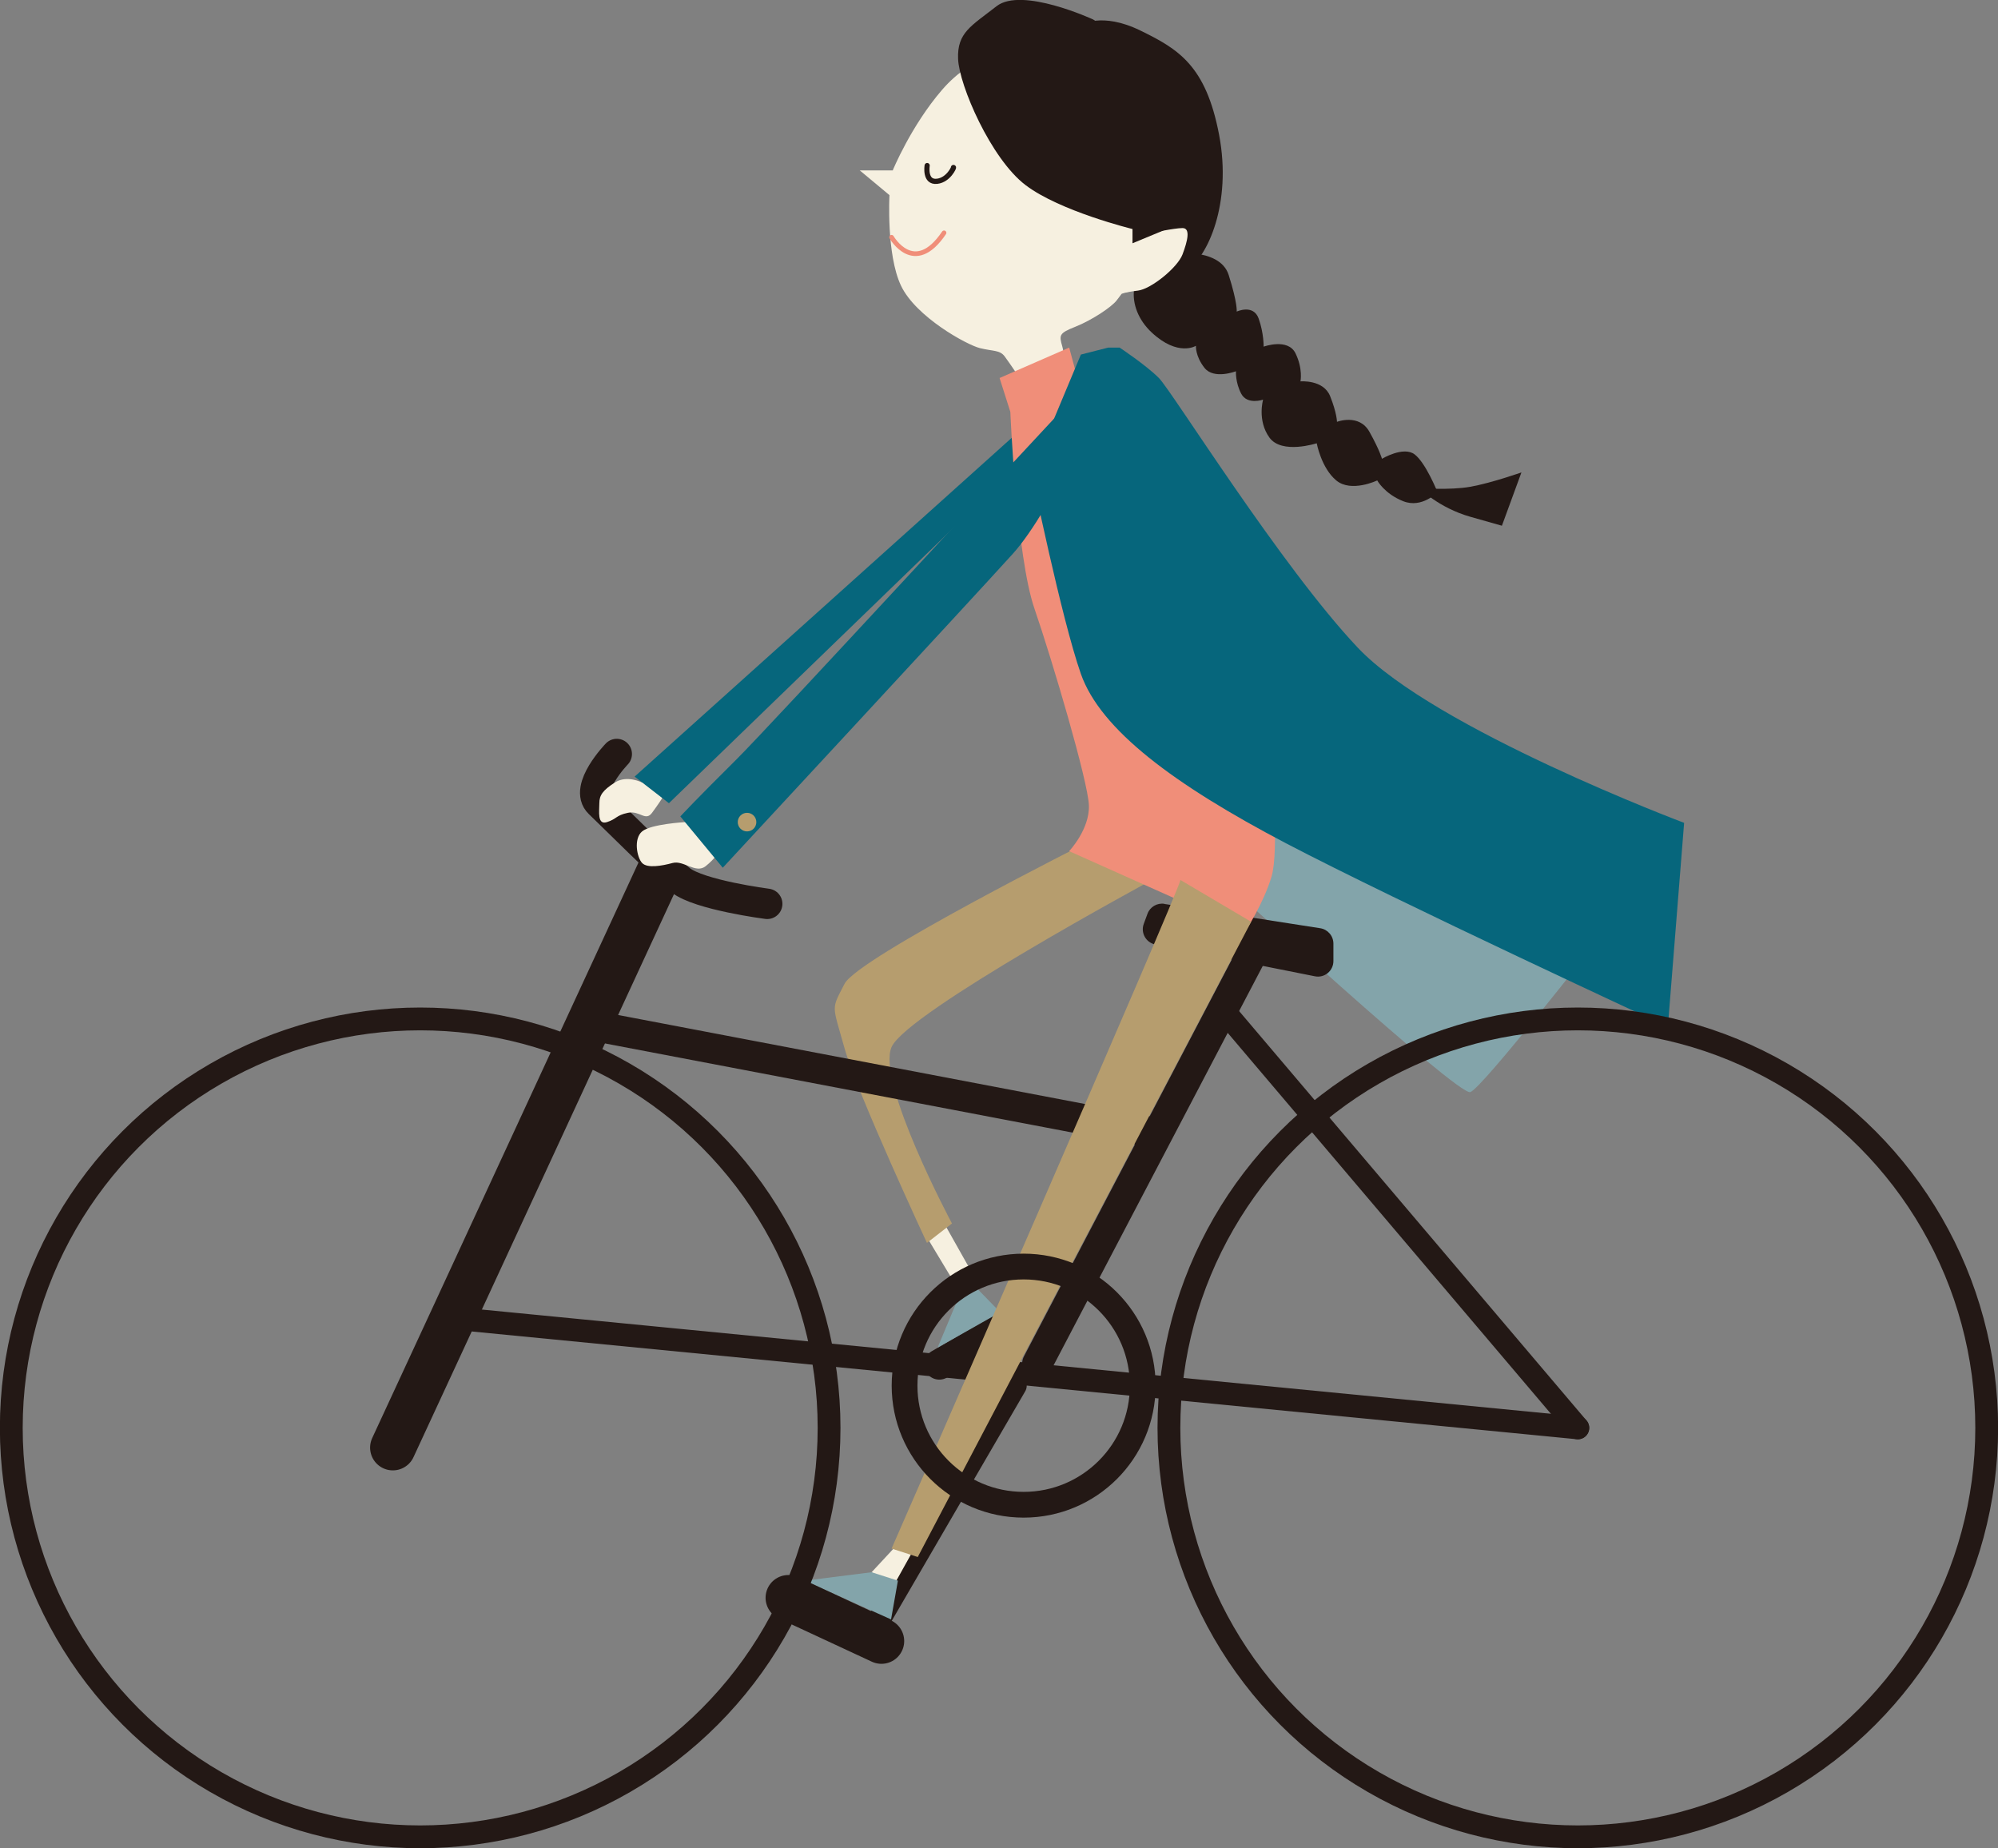 <?xml version="1.0" encoding="UTF-8"?><svg id="_レイヤー_2" xmlns="http://www.w3.org/2000/svg" viewBox="0 0 189.25 175.03"><rect x="0" y="0" width="189.25" height="175.03" fill="#808080" stroke="none"/><defs><style>.cls-1{fill:#f6f0e0;}.cls-2{stroke-width:.49px;}.cls-2,.cls-3,.cls-4,.cls-5,.cls-6,.cls-7,.cls-8{fill:none;}.cls-2,.cls-3,.cls-4,.cls-6,.cls-7,.cls-8{stroke:#231815;}.cls-2,.cls-3,.cls-5,.cls-6,.cls-7{stroke-linecap:round;}.cls-2,.cls-5{stroke-linejoin:round;}.cls-9{fill:#b69d6e;}.cls-3,.cls-4,.cls-6,.cls-7,.cls-8{stroke-miterlimit:10;}.cls-3,.cls-8{stroke-width:2.16px;}.cls-4{stroke-width:2.44px;}.cls-10{fill:#06667c;}.cls-5{stroke:#f08e79;stroke-width:.44px;}.cls-6{stroke-width:2.88px;}.cls-11{fill:#f08e79;}.cls-7{stroke-width:4.31px;}.cls-12{fill:#231815;}.cls-13{fill:#83a4aa;}</style></defs><g id="moji"><path class="cls-13" d="m151.32,89.04s-10.9,13.99-12.05,14.39-23.45-20.09-23.45-20.09l2.69-11.94,32.81,17.64Z"/><line class="cls-6" x1="88.97" y1="129.22" x2="96.17" y2="125.02"/><line class="cls-3" x1="82.05" y1="155.51" x2="96.17" y2="131.23"/><path class="cls-6" d="m58.42,71.41s-3.13,3.24-1.64,4.66,5.89,5.86,7.67,7.28c1.78,1.42,8.22,2.25,8.22,2.25"/><line class="cls-6" x1="119.26" y1="89.04" x2="98.26" y2="129.13"/><path class="cls-12" d="m110.29,85.61l14.76,2.3c.72.11,1.25.73,1.25,1.46v1.65c0,.93-.85,1.63-1.76,1.44l-15.11-3.01c-.89-.18-1.41-1.11-1.09-1.96l.35-.95c.24-.66.92-1.05,1.61-.94Z"/><polyline class="cls-7" points="37.21 137.1 42.89 124.84 62.73 81.95"/><polygon class="cls-13" points="90.8 122.86 92.49 121.97 94.74 124.28 88.81 127.63 90.8 122.86"/><polygon class="cls-1" points="86.93 146.06 84.45 150.51 82.56 148.9 85.69 145.53 86.93 146.06"/><polygon class="cls-1" points="87.8 117.18 91.25 122.91 92.71 121.68 89.42 115.84 87.8 117.18"/><path class="cls-1" d="m60.82,74.11s-1.43-.74-2.58,0c-1.15.74-1.47,1.21-1.47,1.96s-.22,2.09.72,1.79c.94-.3.84-.64,1.98-.88,1.14-.24,1.66.85,2.29,0s.97-1.4.97-1.4l-.63-1.8-1.27.33Z"/><path class="cls-1" d="m64.89,77.86s-3.24.18-4.07.88-.49,2.47,0,2.99,1.85.28,2.89,0,2.19,1.04,3.12.31,1.36-1.5,1.36-1.5l-3.29-2.68Z"/><path class="cls-9" d="m103.31,79.62s-22.05,11.07-23.32,13.56-1.18,1.86,0,6.08c1.18,4.22,7.81,18.45,7.81,18.45l2.37-1.84s-7.17-13.41-5.72-16.71c1.45-3.29,24.65-15.81,24.65-15.81l-5.79-3.73Z"/><polygon class="cls-10" points="96.96 40.45 60.11 73.55 63.36 76.07 96.96 43.56 96.96 40.45"/><path class="cls-12" d="m134.44,46.23s1.83,1.86,4.82,2.71l3,.85,1.85-5.05s-2.87,1.01-4.84,1.36-4.84.12-4.84.12Z"/><path class="cls-12" d="m110.62,24.01s4.9-.69,5.76,2.03.76,3.47.76,3.47c0,0,1.58-.74,2.08.66s.47,2.66.47,2.66c0,0,2.3-.84,3.02.63s.47,2.66.47,2.66c0,0,2.18-.19,2.81,1.4.64,1.59.65,2.43.65,2.43,0,0,2.09-.81,3.07.94.98,1.75,1.19,2.56,1.19,2.56,0,0,2.03-1.22,3.09-.42s2.17,3.58,2.17,3.58c0,0-1.46,1.56-3.24.86s-2.47-1.97-2.47-1.97c0,0-2.46,1.18-3.88,0s-1.85-3.52-1.85-3.52c0,0-3.31,1.08-4.48-.54-1.17-1.62-.6-3.59-.6-3.59,0,0-1.5.52-2.07-.56s-.5-2.13-.5-2.13c0,0-2.09.81-2.98-.32s-.81-2.09-.81-2.09c0,0-1.69,1.07-4.19-1.26-2.5-2.33-2.45-6.17,1.52-7.5Z"/><path class="cls-12" d="m102.38,2.36s1.97-1.25,5.61.52c3.64,1.77,6.23,3.33,7.48,9.87,1.25,6.55-1.13,11.64-3.01,12.78-1.88,1.14-8.01,0-8.01,0l-2.08-23.17Z"/><path class="cls-1" d="m95.94,4.6s-3.74.47-6.7,3.9c-2.96,3.43-4.68,7.64-4.68,7.64h-3.12l2.81,2.34s-.31,5.61,1.09,8.57c1.4,2.96,6.23,5.61,7.48,5.92,1.25.31,1.87.16,2.34.78s2.03,2.96,2.03,2.96l3.43-1.56s.31-1.25,0-2.34-.31-1.25,1.25-1.87c1.56-.62,3.43-1.87,3.9-2.49l.47-.62s.31-.16,1.56-.31c1.25-.16,3.74-2.18,4.21-3.43s.78-2.49,0-2.49-2.96.47-2.96.47c0,0,8.42-15.74-13.09-17.46Z"/><path class="cls-12" d="m103.53,1.84s-6.75-3.12-9.14-1.25-3.74,2.49-3.64,4.99,3.11,9.46,6.39,11.95c3.28,2.49,10.13,4.16,10.13,4.16v1.35l2.92-1.21s3.11-7.83.72-12.4-7.38-7.59-7.38-7.59Z"/><path class="cls-2" d="m90.31,15.86c.09-.09-.44,1.18-1.55,1.31-1.21.14-.94-1.49-.94-1.49"/><path class="cls-5" d="m84.45,22.47s2.15,3.77,4.97-.42"/><path class="cls-11" d="m101.27,32.92l-6.59,2.88,1.02,3.21s.56,13.62,2.28,18.62c1.72,5,5.07,16.35,5.16,18.63s-1.87,4.35-1.87,4.35l16.75,7.49s1.68-2.59,2.42-5.08c.74-2.49,0-10.29,0-10.29l-13.91-36.94-4.67-.7-.59-2.18Z"/><path class="cls-10" d="m104.96,32.92l-2.58.66-4.67,11.17s2.81,13.77,4.67,19.07,8.84,10.49,19.4,16.03c10.56,5.53,36.2,17.4,36.2,17.4l1.54-19.32s-23.63-8.89-30.9-16.58c-7.28-7.69-17.61-24.31-18.85-25.55s-3.72-2.88-3.72-2.88h-1.09Z"/><path class="cls-10" d="m104.78,36.71s-2.17.13-3.51,1.43c-1.34,1.3-28.2,30.51-31.65,33.92-3.45,3.41-5.18,5.26-5.18,5.26l4.02,4.86s23.71-25.56,27.48-29.74c3.77-4.18,8.83-15.73,8.83-15.73Z"/><line class="cls-3" x1="149.45" y1="135.23" x2="42.89" y2="124.84"/><line class="cls-6" x1="56.75" y1="97.25" x2="109.1" y2="107.23"/><circle class="cls-9" cx="70.76" cy="77.86" r=".88"/><path class="cls-9" d="m111.81,83.34c0,.75-27.36,63.32-27.36,63.32l2.48.8,31.58-60.16-6.7-3.96Z"/><polygon class="cls-13" points="82.56 148.9 76.23 149.7 84.4 153.37 85.05 149.7 82.56 148.9"/><circle class="cls-8" cx="149.45" cy="135.23" r="38.73"/><circle class="cls-8" cx="39.8" cy="135.23" r="38.73"/><line class="cls-3" x1="115.82" y1="95.6" x2="149.45" y2="135.23"/><circle class="cls-4" cx="96.96" cy="131.23" r="11.28"/><line class="cls-7" x1="74.67" y1="151.32" x2="83.49" y2="155.42"/></g></svg>
